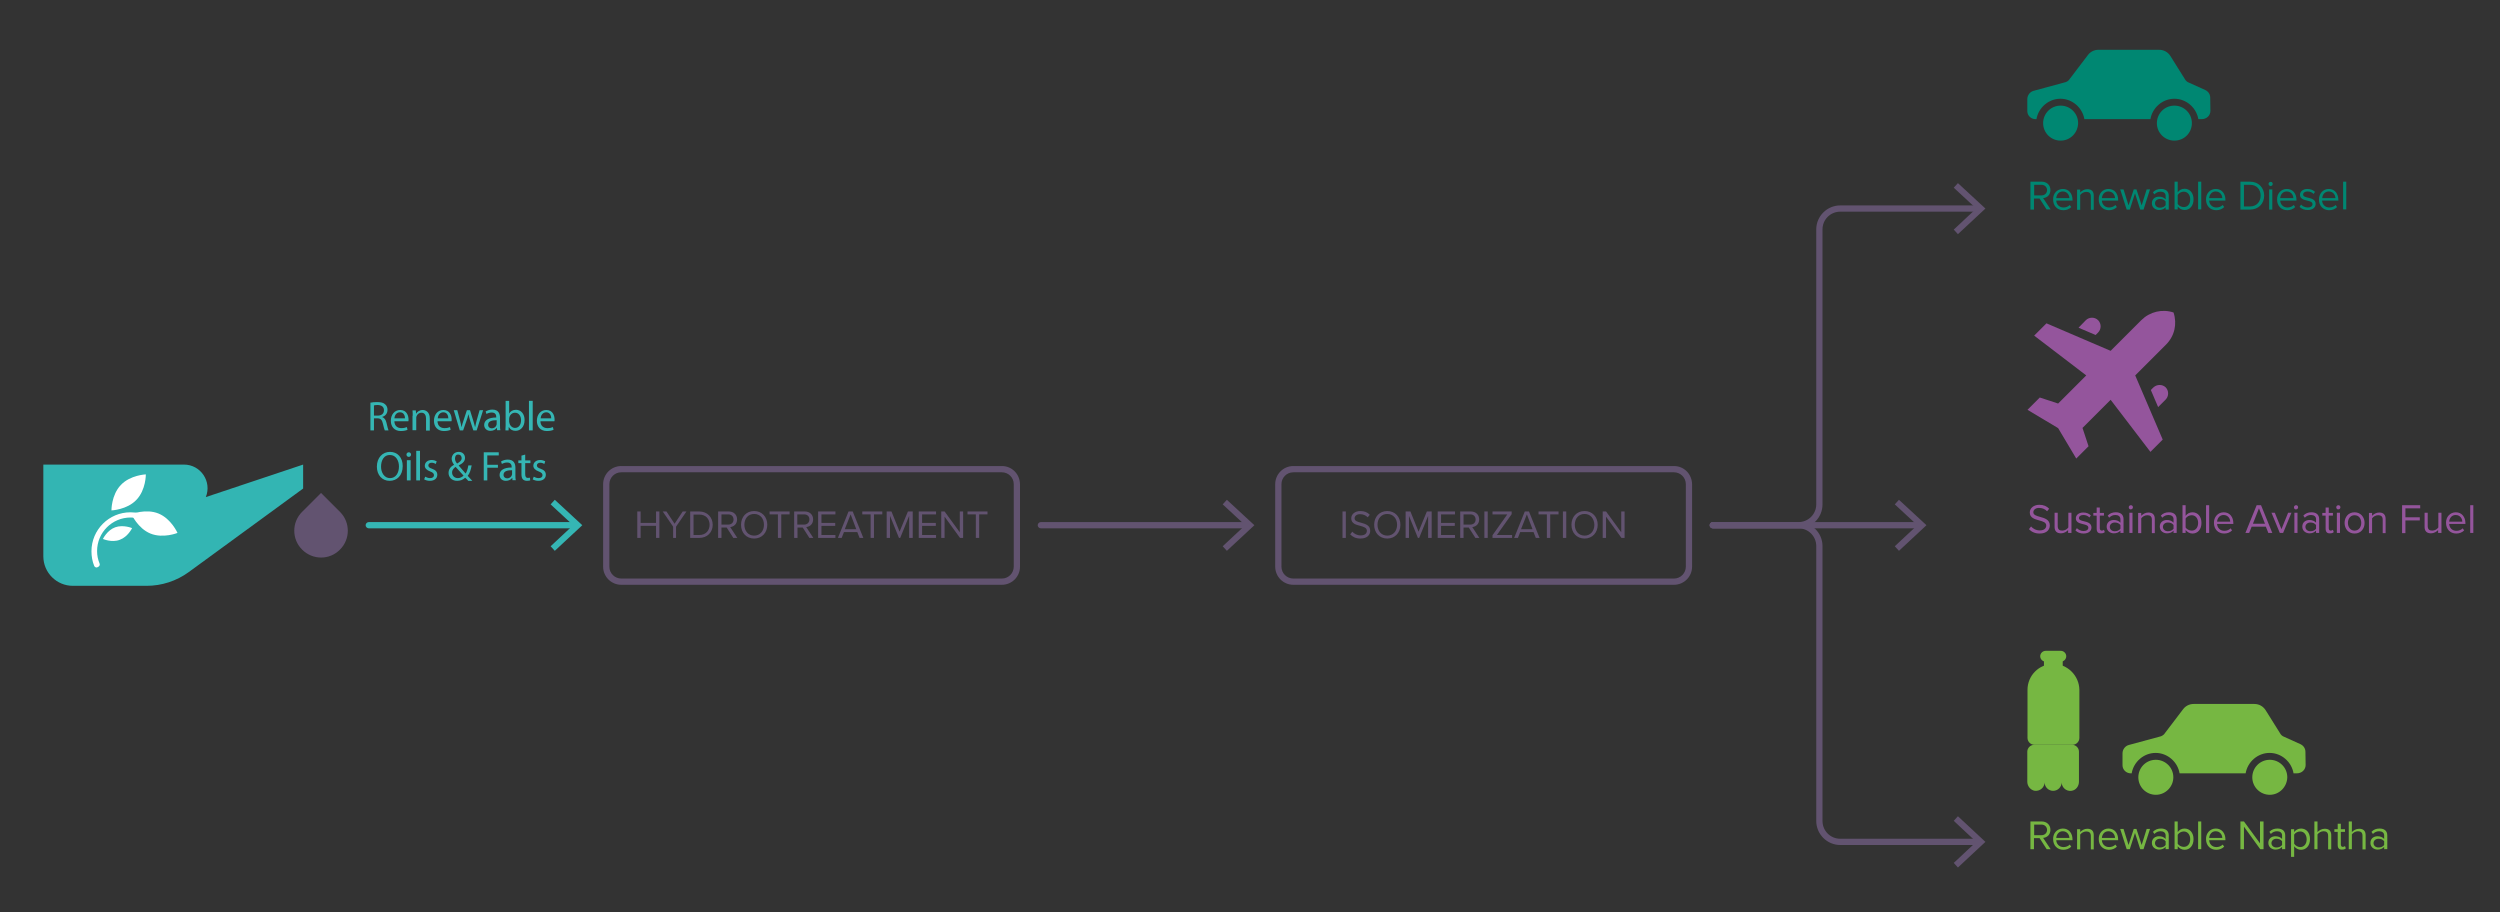 <?xml version="1.0" encoding="utf-8"?>
<!-- Generator: Adobe Illustrator 25.3.1, SVG Export Plug-In . SVG Version: 6.00 Build 0)  -->
<svg version="1.1" id="Calque_1" xmlns="http://www.w3.org/2000/svg" xmlns:xlink="http://www.w3.org/1999/xlink" x="0px" y="0px"
	 viewBox="0 0 1200 437.8" style="enable-background:new 0 0 1200 437.8;" xml:space="preserve">
<rect x="0" y="0" width="1200" height="437.8" fill="#333333" stroke="none"/>
<style type="text/css">
	.st0{fill:#625370;}
	.st1{fill:#33B5B3;}
	.st2{fill:#FFFFFF;}
	.st3{fill:#94559C;}
	.st4{fill:#008772;}
	.st5{fill:#76B742;}
	.st6{fill:#35B6B4;}
</style>
<g>
	<g>
		<path class="st0" d="M480.9,226.7c3.1,0,5.7,2.5,5.7,5.7v39.6c0,3.1-2.5,5.7-5.7,5.7H298.2c-3.1,0-5.7-2.5-5.7-5.7v-39.6
			c0-3.1,2.5-5.7,5.7-5.7H480.9 M480.9,223.7H298.2c-4.8,0-8.7,3.9-8.7,8.7v39.6c0,4.8,3.9,8.7,8.7,8.7h182.7c4.8,0,8.7-3.9,8.7-8.7
			v-39.6C489.5,227.5,485.7,223.7,480.9,223.7L480.9,223.7z"/>
	</g>
	<g>
		<g>
			<path class="st0" d="M314.9,258.2v-5.8h-7.4v5.8h-1.6v-12.7h1.6v5.5h7.4v-5.5h1.6v12.7H314.9z"/>
		</g>
		<g>
			<path class="st0" d="M323.1,258.2v-5.4l-5-7.3h1.8l3.9,5.9l3.9-5.9h1.8l-5,7.3v5.4H323.1z"/>
		</g>
		<g>
			<path class="st0" d="M331.3,258.2v-12.7h4.3c3.9,0,6.5,2.8,6.5,6.4c0,3.6-2.6,6.3-6.5,6.3H331.3z M332.9,256.8h2.8
				c3.1,0,4.9-2.2,4.9-4.9c0-2.7-1.7-4.9-4.9-4.9h-2.8V256.8z"/>
		</g>
		<g>
			<path class="st0" d="M352,258.2l-3.2-5h-2.5v5h-1.6v-12.7h5.1c2.3,0,4,1.5,4,3.8c0,2.3-1.6,3.5-3.3,3.7l3.4,5.2H352z
				 M349.6,246.9h-3.3v4.9h3.3c1.5,0,2.5-1,2.5-2.4C352.1,247.9,351.1,246.9,349.6,246.9z"/>
		</g>
		<g>
			<path class="st0" d="M362,245.3c3.7,0,6.3,2.8,6.3,6.6c0,3.7-2.5,6.6-6.3,6.6c-3.8,0-6.3-2.8-6.3-6.6
				C355.7,248.1,358.2,245.3,362,245.3z M362,246.7c-2.9,0-4.7,2.2-4.7,5.2c0,2.9,1.8,5.2,4.7,5.2c2.8,0,4.7-2.2,4.7-5.2
				C366.7,248.9,364.9,246.7,362,246.7z"/>
		</g>
		<g>
			<path class="st0" d="M373.4,258.2v-11.3h-4v-1.4h9.6v1.4h-4v11.3H373.4z"/>
		</g>
		<g>
			<path class="st0" d="M388.5,258.2l-3.2-5h-2.5v5h-1.6v-12.7h5.1c2.3,0,4,1.5,4,3.8c0,2.3-1.6,3.5-3.3,3.7l3.4,5.2H388.5z
				 M386,246.9h-3.3v4.9h3.3c1.5,0,2.5-1,2.5-2.4C388.6,247.9,387.5,246.9,386,246.9z"/>
		</g>
		<g>
			<path class="st0" d="M392.7,258.2v-12.7h8.3v1.4h-6.7v4.1h6.6v1.4h-6.6v4.4h6.7v1.4H392.7z"/>
		</g>
		<g>
			<path class="st0" d="M412.6,258.2l-1.1-2.8h-6.4l-1.1,2.8h-1.8l5.1-12.7h2l5.1,12.7H412.6z M408.3,246.9l-2.8,7.1h5.5
				L408.3,246.9z"/>
		</g>
		<g>
			<path class="st0" d="M417.9,258.2v-11.3h-4v-1.4h9.6v1.4h-4v11.3H417.9z"/>
		</g>
		<g>
			<path class="st0" d="M436.4,258.2v-10.6l-4.3,10.6h-0.6l-4.3-10.6v10.6h-1.6v-12.7h2.3l3.9,9.7l4-9.7h2.3v12.7H436.4z"/>
		</g>
		<g>
			<path class="st0" d="M441,258.2v-12.7h8.3v1.4h-6.7v4.1h6.6v1.4h-6.6v4.4h6.7v1.4H441z"/>
		</g>
		<g>
			<path class="st0" d="M460.8,258.2l-7.4-10.2v10.2h-1.6v-12.7h1.6l7.3,10v-10h1.6v12.7H460.8z"/>
		</g>
		<g>
			<path class="st0" d="M468.4,258.2v-11.3h-4v-1.4h9.6v1.4h-4v11.3H468.4z"/>
		</g>
	</g>
</g>
<g>
	<g>
		<path class="st0" d="M803.5,226.7c3.1,0,5.7,2.5,5.7,5.7v39.6c0,3.1-2.5,5.7-5.7,5.7H620.8c-3.1,0-5.7-2.5-5.7-5.7v-39.6
			c0-3.1,2.5-5.7,5.7-5.7H803.5 M803.5,223.7H620.8c-4.8,0-8.7,3.9-8.7,8.7v39.6c0,4.8,3.9,8.7,8.7,8.7h182.7c4.8,0,8.7-3.9,8.7-8.7
			v-39.6C812.1,227.5,808.3,223.7,803.5,223.7L803.5,223.7z"/>
	</g>
	<g>
		<g>
			<path class="st0" d="M644.4,258.2v-12.7h1.6v12.7H644.4z"/>
		</g>
		<g>
			<path class="st0" d="M649.1,255.2c0.8,0.9,2.2,1.8,4,1.8c2.3,0,3-1.2,3-2.2c0-1.5-1.5-1.9-3.2-2.4c-2-0.5-4.3-1.1-4.3-3.6
				c0-2.1,1.9-3.5,4.4-3.5c1.9,0,3.4,0.6,4.5,1.8l-1,1.2c-1-1-2.3-1.5-3.7-1.5c-1.5,0-2.6,0.8-2.6,2c0,1.3,1.5,1.7,3.1,2.1
				c2.1,0.6,4.4,1.2,4.4,3.9c0,1.8-1.3,3.7-4.7,3.7c-2.2,0-3.8-0.8-4.9-2L649.1,255.2z"/>
		</g>
		<g>
			<path class="st0" d="M665.9,245.3c3.7,0,6.3,2.8,6.3,6.6c0,3.7-2.5,6.6-6.3,6.6c-3.8,0-6.3-2.8-6.3-6.6
				C659.6,248.1,662.1,245.3,665.9,245.3z M665.9,246.7c-2.9,0-4.7,2.2-4.7,5.2c0,2.9,1.8,5.2,4.7,5.2c2.8,0,4.7-2.2,4.7-5.2
				C670.6,248.9,668.7,246.7,665.9,246.7z"/>
		</g>
		<g>
			<path class="st0" d="M685.5,258.2v-10.6l-4.3,10.6h-0.6l-4.3-10.6v10.6h-1.6v-12.7h2.3l3.9,9.7l4-9.7h2.3v12.7H685.5z"/>
		</g>
		<g>
			<path class="st0" d="M690.1,258.2v-12.7h8.3v1.4h-6.7v4.1h6.6v1.4h-6.6v4.4h6.7v1.4H690.1z"/>
		</g>
		<g>
			<path class="st0" d="M708.2,258.2l-3.2-5h-2.5v5h-1.6v-12.7h5.1c2.3,0,4,1.5,4,3.8c0,2.3-1.6,3.5-3.3,3.7l3.4,5.2H708.2z
				 M705.8,246.9h-3.3v4.9h3.3c1.5,0,2.5-1,2.5-2.4C708.3,247.9,707.3,246.9,705.8,246.9z"/>
		</g>
		<g>
			<path class="st0" d="M712.5,258.2v-12.7h1.6v12.7H712.5z"/>
		</g>
		<g>
			<path class="st0" d="M716.4,258.2v-1.3l7.1-10h-7.1v-1.4h9.2v1.3l-7.1,10h7.3v1.4H716.4z"/>
		</g>
		<g>
			<path class="st0" d="M737.2,258.2l-1.1-2.8h-6.4l-1.1,2.8h-1.8l5.1-12.7h2l5.1,12.7H737.2z M732.9,246.9l-2.8,7.1h5.5
				L732.9,246.9z"/>
		</g>
		<g>
			<path class="st0" d="M742.5,258.2v-11.3h-4v-1.4h9.6v1.4h-4v11.3H742.5z"/>
		</g>
		<g>
			<path class="st0" d="M750.2,258.2v-12.7h1.6v12.7H750.2z"/>
		</g>
		<g>
			<path class="st0" d="M760.6,245.3c3.7,0,6.3,2.8,6.3,6.6c0,3.7-2.5,6.6-6.3,6.6c-3.8,0-6.3-2.8-6.3-6.6
				C754.3,248.1,756.8,245.3,760.6,245.3z M760.6,246.7c-2.9,0-4.7,2.2-4.7,5.2c0,2.9,1.8,5.2,4.7,5.2c2.8,0,4.7-2.2,4.7-5.2
				C765.2,248.9,763.4,246.7,760.6,246.7z"/>
		</g>
		<g>
			<path class="st0" d="M778.3,258.2l-7.4-10.2v10.2h-1.6v-12.7h1.6l7.3,10v-10h1.6v12.7H778.3z"/>
		</g>
	</g>
</g>
<g>
	<g>
		<g>
			<path class="st1" d="M98.8,238.6L98.8,238.6c3-7.5-2.5-15.6-10.5-15.6H20.8V267c0,7.9,6.4,14.2,14.2,14.2h35.3
				c7.3,0,14.4-2.3,20.3-6.6l54.9-40.1V223L98.8,238.6z"/>
		</g>
		<g>
			<path class="st0" d="M145,263.8L145,263.8c-5-5-5-13.1,0-18.1l9.1-9.1l9.1,9.1c5,5,5,13.1,0,18.1h0
				C158.2,268.9,150.1,268.9,145,263.8z"/>
		</g>
	</g>
	<g>
		<g>
			<path class="st2" d="M46.4,272.4c-0.5,0-1-0.3-1.2-0.8c-0.9-2.2-1.3-4.6-1.3-7c0-10.3,8.4-18.7,18.7-18.7c2.9,0,5.7,0.6,8.3,1.9
				c0.6,0.3,0.9,1.1,0.6,1.7c-0.3,0.6-1.1,0.9-1.7,0.6c-2.2-1.1-4.6-1.7-7.1-1.7c-8.9,0-16.1,7.2-16.1,16.1c0,2.1,0.4,4.1,1.2,6
				c0.3,0.6-0.1,1.4-0.7,1.6C46.7,272.3,46.6,272.4,46.4,272.4z"/>
		</g>
		<g>
			<path class="st2" d="M85.2,255.8c0,0-6.9,2.8-13,0.3c-6.1-2.5-9.1-9.3-9.1-9.3s6.9-2.8,13-0.3C82.2,249,85.2,255.8,85.2,255.8z"
				/>
		</g>
		<g>
			<path class="st2" d="M70,227.7c0,0,0.1,7.4-4.5,12.2c-4.5,4.8-12,5.1-12,5.1s-0.1-7.4,4.5-12.2C62.5,228,70,227.7,70,227.7z"/>
		</g>
		<g>
			<path class="st2" d="M49.4,258.7c0,0,2-4.2,5.9-5.6s8.1,0.4,8.1,0.4s-2,4.2-5.9,5.6C53.7,260.6,49.4,258.7,49.4,258.7z"/>
		</g>
	</g>
</g>
<g>
	<g>
		<path class="st3" d="M996.6,220.1l5.9-5.9l-2.9-8.8l13.5-13.5l19.1,25l5.9-5.9l-13.2-30.8l14.8-14.8c4.1-4.1,5.4-9.9,3.6-15.4
			c-5.4-1.8-11.3-0.4-15.4,3.6l-14.8,14.8l-30.8-13.2l-5.9,5.9l25,19.1l-13.5,13.5l-8.8-2.9l-5.9,5.9l14.7,8.8L996.6,220.1z"/>
	</g>
	<g>
		<path class="st3" d="M1033.6,186l-1.2,1.2l3.5,8.2l3.6-3.6c1.6-1.6,1.6-4.3,0-5.9C1037.9,184.4,1035.3,184.4,1033.6,186z"/>
	</g>
	<g>
		<path class="st3" d="M997.7,157.3l8.2,3.5l1.2-1.2c1.6-1.6,1.6-4.3,0-5.9c-1.6-1.6-4.3-1.6-5.9,0L997.7,157.3z"/>
	</g>
</g>
<g>
	<g>
		<path class="st4" d="M1061,53.2c0,2.3-1.9,4-4.2,4h-1.6c-0.9-5.4-5.7-9.8-11.5-9.8c-5.8,0-10.6,4.4-11.5,9.8h-31.7
			c-0.9-5.4-5.7-9.8-11.5-9.8s-10.6,4.4-11.5,9.8h-0.4c-2.2,0-4-1.7-4-3.9c0-0.1,0-0.1,0-0.1v-5.6c0-1.8,1.2-3.5,3-4l15.5-4.2
			c0.5-0.2,1-0.5,1.4-0.9l9.2-12.1c1.2-1.6,3.1-2.5,5-2.5h29.2c2.2,0,4.2,1.1,5.4,3l7.2,11.5c0.3,0.4,0.7,0.8,1.1,1l8.4,3.8
			c1.5,0.7,2.4,2.1,2.4,3.7L1061,53.2L1061,53.2z"/>
	</g>
	<g>
		<path class="st4" d="M989.1,67.5c-4.6,0-8.4-3.7-8.4-8.4c0-4.6,3.7-8.4,8.4-8.4c4.6,0,8.4,3.7,8.4,8.4l0,0
			C997.4,63.8,993.7,67.5,989.1,67.5z"/>
	</g>
	<g>
		<path class="st4" d="M1043.7,67.5c-4.6,0-8.4-3.7-8.4-8.4c0-4.6,3.7-8.4,8.4-8.4c4.6,0,8.4,3.7,8.4,8.4l0,0
			C1052.1,63.8,1048.4,67.5,1043.7,67.5L1043.7,67.5z"/>
	</g>
</g>
<g>
	<g>
		<g>
			<path class="st5" d="M1106.7,367.2c0,2.3-1.9,4-4.2,4h-1.6c-0.9-5.4-5.7-9.8-11.5-9.8c-5.8,0-10.6,4.4-11.5,9.8h-31.7
				c-0.9-5.4-5.7-9.8-11.5-9.8c-5.8,0-10.6,4.4-11.5,9.8h-0.4c-2.2,0-4-1.7-4-3.9c0-0.1,0-0.1,0-0.1v-5.6c0-1.8,1.2-3.5,3-4
				l15.5-4.2c0.5-0.2,1-0.5,1.4-0.9l9.2-12.1c1.2-1.6,3.1-2.5,5-2.5h29.2c2.2,0,4.2,1.1,5.4,3l7.2,11.5c0.3,0.4,0.7,0.8,1.1,1
				l8.4,3.8c1.5,0.7,2.4,2.1,2.4,3.7L1106.7,367.2L1106.7,367.2z"/>
		</g>
		<g>
			<path class="st5" d="M1034.8,381.5c-4.6,0-8.4-3.7-8.4-8.4c0-4.6,3.7-8.4,8.4-8.4c4.6,0,8.4,3.7,8.4,8.4l0,0
				C1043.2,377.7,1039.4,381.5,1034.8,381.5z"/>
		</g>
		<g>
			<path class="st5" d="M1089.5,381.5c-4.6,0-8.4-3.7-8.4-8.4c0-4.6,3.7-8.4,8.4-8.4c4.6,0,8.4,3.7,8.4,8.4l0,0
				C1097.8,377.7,1094.1,381.5,1089.5,381.5L1089.5,381.5z"/>
		</g>
	</g>
	<g>
		<g>
			<path class="st5" d="M973.1,360.8v14.4c0,2.2,1.6,4.1,3.7,4.4c2.5,0.2,4.6-1.7,4.6-4.1c0,2.3,1.9,4.1,4.1,4.1
				c2.3,0,4.1-1.9,4.1-4.1c0,2.4,2.1,4.4,4.6,4.1c2.2-0.2,3.7-2.2,3.7-4.4v-14.4c0-1.8-1.5-3.3-3.3-3.3h-18.3
				C974.6,357.6,973.1,359,973.1,360.8z"/>
		</g>
		<g>
			<path class="st5" d="M985.6,318.7L985.6,318.7c-6.9,0-12.4,5.6-12.4,12.4v23.1c0,1.8,1.5,3.3,3.3,3.3h18.3c1.8,0,3.3-1.5,3.3-3.3
				v-23.1C998,324.3,992.4,318.7,985.6,318.7z"/>
		</g>
		<g>
			<rect x="981.1" y="315.6" class="st5" width="9" height="18.9"/>
		</g>
		<g>
			<path class="st5" d="M989.2,317.6h-7.3c-1.4,0-2.6-1.2-2.6-2.6l0,0c0-1.4,1.2-2.6,2.6-2.6h7.3c1.4,0,2.6,1.2,2.6,2.6l0,0
				C991.8,316.4,990.6,317.6,989.2,317.6z"/>
		</g>
	</g>
</g>
<g>
	<g>
		<path class="st3" d="M974.9,252.7c0.9,1,2.3,1.9,4.2,1.9c2.4,0,3.1-1.3,3.1-2.3c0-1.6-1.6-2-3.4-2.5c-2.1-0.6-4.5-1.2-4.5-3.8
			c0-2.2,2-3.7,4.6-3.7c2,0,3.6,0.7,4.7,1.9l-1,1.2c-1-1.1-2.4-1.6-3.9-1.6c-1.6,0-2.7,0.9-2.7,2.1c0,1.3,1.5,1.7,3.2,2.2
			c2.2,0.6,4.7,1.3,4.7,4.1c0,1.9-1.3,3.9-4.9,3.9c-2.3,0-4-0.9-5.1-2.1L974.9,252.7z"/>
	</g>
	<g>
		<path class="st3" d="M992.7,255.8v-1.4c-0.7,0.8-2,1.6-3.4,1.6c-2,0-3.1-1-3.1-3.1v-6.8h1.5v6.4c0,1.7,0.9,2.2,2.2,2.2
			c1.2,0,2.3-0.7,2.9-1.5v-7.1h1.5v9.7H992.7z"/>
	</g>
	<g>
		<path class="st3" d="M996.9,253.5c0.6,0.7,1.9,1.4,3.2,1.4c1.5,0,2.3-0.7,2.3-1.6c0-1.1-1.2-1.4-2.5-1.7c-1.6-0.4-3.5-0.8-3.5-2.8
			c0-1.5,1.3-2.8,3.6-2.8c1.6,0,2.8,0.6,3.6,1.4l-0.7,1c-0.6-0.7-1.6-1.2-2.9-1.2c-1.3,0-2.1,0.6-2.1,1.5c0,0.9,1.1,1.2,2.4,1.5
			c1.7,0.4,3.6,0.9,3.6,3c0,1.6-1.3,2.9-3.8,2.9c-1.6,0-2.9-0.5-3.9-1.5L996.9,253.5z"/>
	</g>
	<g>
		<path class="st3" d="M1006.4,253.8v-6.3h-1.6v-1.3h1.6v-2.6h1.5v2.6h2v1.3h-2v6c0,0.7,0.3,1.2,1,1.2c0.4,0,0.8-0.2,1-0.4l0.4,1.1
			c-0.4,0.4-0.9,0.6-1.8,0.6C1007.1,256.1,1006.4,255.3,1006.4,253.8z"/>
	</g>
	<g>
		<path class="st3" d="M1017.8,255.8v-1.1c-0.8,0.9-1.9,1.3-3.2,1.3c-1.6,0-3.4-1.1-3.4-3.2c0-2.2,1.7-3.2,3.4-3.2
			c1.3,0,2.4,0.4,3.2,1.3v-1.7c0-1.3-1-2-2.4-2c-1.2,0-2.1,0.4-3,1.3l-0.7-1c1-1.1,2.3-1.6,3.9-1.6c2,0,3.7,0.9,3.7,3.3v6.6H1017.8z
			 M1017.8,252c-0.6-0.8-1.6-1.2-2.7-1.2c-1.4,0-2.4,0.9-2.4,2.1c0,1.2,1,2.1,2.4,2.1c1.1,0,2.1-0.4,2.7-1.2V252z"/>
	</g>
	<g>
		<path class="st3" d="M1021.8,243.5c0-0.6,0.5-1,1-1c0.6,0,1,0.4,1,1s-0.5,1-1,1C1022.3,244.6,1021.8,244.1,1021.8,243.5z
			 M1022.1,255.8v-9.7h1.5v9.7H1022.1z"/>
	</g>
	<g>
		<path class="st3" d="M1032.9,255.8v-6.3c0-1.7-0.9-2.2-2.2-2.2c-1.2,0-2.3,0.7-2.9,1.5v7.1h-1.5v-9.7h1.5v1.4
			c0.7-0.8,2-1.6,3.4-1.6c2,0,3.1,1,3.1,3.1v6.8H1032.9z"/>
	</g>
	<g>
		<path class="st3" d="M1043.3,255.8v-1.1c-0.8,0.9-1.9,1.3-3.2,1.3c-1.6,0-3.4-1.1-3.4-3.2c0-2.2,1.7-3.2,3.4-3.2
			c1.3,0,2.4,0.4,3.2,1.3v-1.7c0-1.3-1-2-2.4-2c-1.2,0-2.1,0.4-3,1.3l-0.7-1c1-1.1,2.3-1.6,3.9-1.6c2,0,3.7,0.9,3.7,3.3v6.6H1043.3z
			 M1043.3,252c-0.6-0.8-1.6-1.2-2.7-1.2c-1.4,0-2.4,0.9-2.4,2.1c0,1.2,1,2.1,2.4,2.1c1.1,0,2.1-0.4,2.7-1.2V252z"/>
	</g>
	<g>
		<path class="st3" d="M1047.6,255.8v-13.3h1.5v5.1c0.8-1.1,1.9-1.7,3.3-1.7c2.5,0,4.3,2,4.3,5.1c0,3.1-1.8,5.1-4.3,5.1
			c-1.4,0-2.5-0.7-3.3-1.7v1.4H1047.6z M1049.1,253.2c0.5,0.8,1.7,1.5,2.9,1.5c2,0,3.1-1.6,3.1-3.7c0-2.1-1.2-3.7-3.1-3.7
			c-1.2,0-2.4,0.7-2.9,1.6V253.2z"/>
	</g>
	<g>
		<path class="st3" d="M1058.9,255.8v-13.3h1.5v13.3H1058.9z"/>
	</g>
	<g>
		<path class="st3" d="M1067.4,245.9c2.9,0,4.6,2.3,4.6,5.2v0.4h-7.8c0.1,1.8,1.4,3.3,3.5,3.3c1.1,0,2.2-0.4,3-1.2l0.7,1
			c-1,1-2.3,1.5-3.8,1.5c-2.9,0-4.9-2.1-4.9-5.1C1062.6,248.2,1064.6,245.9,1067.4,245.9z M1064.2,250.4h6.3c0-1.4-1-3.2-3.2-3.2
			C1065.3,247.2,1064.3,248.9,1064.2,250.4z"/>
	</g>
	<g>
		<path class="st3" d="M1088.8,255.8l-1.2-3h-6.8l-1.2,3h-1.8l5.4-13.3h2.1l5.4,13.3H1088.8z M1084.3,244l-2.9,7.4h5.8L1084.3,244z"
			/>
	</g>
	<g>
		<path class="st3" d="M1094.3,255.8l-4-9.7h1.6l3.2,7.9l3.2-7.9h1.6l-4,9.7H1094.3z"/>
	</g>
	<g>
		<path class="st3" d="M1101.1,243.5c0-0.6,0.5-1,1-1c0.6,0,1,0.4,1,1s-0.5,1-1,1C1101.5,244.6,1101.1,244.1,1101.1,243.5z
			 M1101.3,255.8v-9.7h1.5v9.7H1101.3z"/>
	</g>
	<g>
		<path class="st3" d="M1111.7,255.8v-1.1c-0.8,0.9-1.9,1.3-3.2,1.3c-1.6,0-3.4-1.1-3.4-3.2c0-2.2,1.7-3.2,3.4-3.2
			c1.3,0,2.4,0.4,3.2,1.3v-1.7c0-1.3-1-2-2.4-2c-1.2,0-2.1,0.4-3,1.3l-0.7-1c1-1.1,2.3-1.6,3.9-1.6c2,0,3.7,0.9,3.7,3.3v6.6H1111.7z
			 M1111.7,252c-0.6-0.8-1.6-1.2-2.7-1.2c-1.4,0-2.4,0.9-2.4,2.1c0,1.2,1,2.1,2.4,2.1c1.1,0,2.1-0.4,2.7-1.2V252z"/>
	</g>
	<g>
		<path class="st3" d="M1116.3,253.8v-6.3h-1.6v-1.3h1.6v-2.6h1.5v2.6h2v1.3h-2v6c0,0.7,0.3,1.2,1,1.2c0.4,0,0.8-0.2,1-0.4l0.4,1.1
			c-0.4,0.4-0.9,0.6-1.8,0.6C1117,256.1,1116.3,255.3,1116.3,253.8z"/>
	</g>
	<g>
		<path class="st3" d="M1121.4,243.5c0-0.6,0.5-1,1-1c0.6,0,1,0.4,1,1s-0.5,1-1,1C1121.9,244.6,1121.4,244.1,1121.4,243.5z
			 M1121.7,255.8v-9.7h1.5v9.7H1121.7z"/>
	</g>
	<g>
		<path class="st3" d="M1125.4,251c0-2.8,1.8-5.1,4.8-5.1c2.9,0,4.8,2.3,4.8,5.1c0,2.8-1.8,5.1-4.8,5.1
			C1127.2,256.1,1125.4,253.8,1125.4,251z M1133.4,251c0-2-1.1-3.7-3.2-3.7c-2.1,0-3.2,1.8-3.2,3.7c0,2,1.2,3.7,3.2,3.7
			C1132.2,254.7,1133.4,253,1133.4,251z"/>
	</g>
	<g>
		<path class="st3" d="M1143.7,255.8v-6.3c0-1.7-0.9-2.2-2.2-2.2c-1.2,0-2.3,0.7-2.9,1.5v7.1h-1.5v-9.7h1.5v1.4
			c0.7-0.8,2-1.6,3.4-1.6c2,0,3.1,1,3.1,3.1v6.8H1143.7z"/>
	</g>
	<g>
		<path class="st3" d="M1153,255.8v-13.3h8.7v1.5h-7.1v4.3h6.9v1.5h-6.9v6.1H1153z"/>
	</g>
	<g>
		<path class="st3" d="M1170.3,255.8v-1.4c-0.7,0.8-2,1.6-3.4,1.6c-2,0-3.1-1-3.1-3.1v-6.8h1.5v6.4c0,1.7,0.9,2.2,2.2,2.2
			c1.2,0,2.3-0.7,2.9-1.5v-7.1h1.5v9.7H1170.3z"/>
	</g>
	<g>
		<path class="st3" d="M1178.8,245.9c2.9,0,4.6,2.3,4.6,5.2v0.4h-7.8c0.1,1.8,1.4,3.3,3.5,3.3c1.1,0,2.2-0.4,3-1.2l0.7,1
			c-1,1-2.3,1.5-3.8,1.5c-2.9,0-4.9-2.1-4.9-5.1C1174,248.2,1176,245.9,1178.8,245.9z M1175.6,250.4h6.3c0-1.4-1-3.2-3.2-3.2
			C1176.7,247.2,1175.7,248.9,1175.6,250.4z"/>
	</g>
	<g>
		<path class="st3" d="M1185.7,255.8v-13.3h1.5v13.3H1185.7z"/>
	</g>
</g>
<g>
	<g>
		<path class="st5" d="M982.4,407.6l-3.4-5.3h-2.7v5.3h-1.7v-13.3h5.4c2.4,0,4.2,1.6,4.2,4c0,2.4-1.6,3.7-3.5,3.9l3.6,5.4H982.4z
			 M979.9,395.8h-3.5v5.1h3.5c1.6,0,2.7-1.1,2.7-2.6C982.5,396.8,981.4,395.8,979.9,395.8z"/>
	</g>
	<g>
		<path class="st5" d="M990.2,397.7c2.9,0,4.6,2.3,4.6,5.2v0.4H987c0.1,1.8,1.4,3.3,3.5,3.3c1.1,0,2.2-0.4,3-1.2l0.7,1
			c-1,1-2.3,1.5-3.8,1.5c-2.9,0-4.9-2.1-4.9-5.1C985.4,400,987.4,397.7,990.2,397.7z M987,402.2h6.3c0-1.4-1-3.2-3.2-3.2
			C988.1,399,987.1,400.7,987,402.2z"/>
	</g>
	<g>
		<path class="st5" d="M1003.6,407.6v-6.3c0-1.7-0.9-2.2-2.2-2.2c-1.2,0-2.3,0.7-2.9,1.5v7.1h-1.5V398h1.5v1.4
			c0.7-0.8,2-1.6,3.4-1.6c2,0,3.1,1,3.1,3.1v6.8H1003.6z"/>
	</g>
	<g>
		<path class="st5" d="M1012.1,397.7c2.9,0,4.6,2.3,4.6,5.2v0.4h-7.8c0.1,1.8,1.4,3.3,3.5,3.3c1.1,0,2.2-0.4,3-1.2l0.7,1
			c-1,1-2.3,1.5-3.8,1.5c-2.9,0-4.9-2.1-4.9-5.1C1007.3,400,1009.3,397.7,1012.1,397.7z M1008.9,402.2h6.3c0-1.4-1-3.2-3.2-3.2
			C1010,399,1009,400.7,1008.9,402.2z"/>
	</g>
	<g>
		<path class="st5" d="M1027.3,407.6l-2.5-7.8l-2.5,7.8h-1.5l-3.1-9.7h1.6l2.4,7.7l2.5-7.7h1.3l2.5,7.7l2.4-7.7h1.6l-3.1,9.7H1027.3
			z"/>
	</g>
	<g>
		<path class="st5" d="M1039.5,407.6v-1.1c-0.8,0.9-1.9,1.3-3.2,1.3c-1.6,0-3.4-1.1-3.4-3.2c0-2.2,1.7-3.2,3.4-3.2
			c1.3,0,2.4,0.4,3.2,1.3v-1.7c0-1.3-1-2-2.4-2c-1.2,0-2.1,0.4-3,1.3l-0.7-1c1-1.1,2.3-1.6,3.9-1.6c2,0,3.7,0.9,3.7,3.3v6.6H1039.5z
			 M1039.5,403.8c-0.6-0.8-1.6-1.2-2.7-1.2c-1.4,0-2.4,0.9-2.4,2.1c0,1.2,1,2.1,2.4,2.1c1.1,0,2.1-0.4,2.7-1.2V403.8z"/>
	</g>
	<g>
		<path class="st5" d="M1043.8,407.6v-13.3h1.5v5.1c0.8-1.1,1.9-1.7,3.3-1.7c2.5,0,4.3,2,4.3,5.1c0,3.1-1.8,5.1-4.3,5.1
			c-1.4,0-2.5-0.7-3.3-1.7v1.4H1043.8z M1045.3,405c0.5,0.8,1.7,1.5,2.9,1.5c2,0,3.1-1.6,3.1-3.7s-1.2-3.7-3.1-3.7
			c-1.2,0-2.4,0.7-2.9,1.6V405z"/>
	</g>
	<g>
		<path class="st5" d="M1055.1,407.6v-13.3h1.5v13.3H1055.1z"/>
	</g>
	<g>
		<path class="st5" d="M1063.6,397.7c2.9,0,4.6,2.3,4.6,5.2v0.4h-7.8c0.1,1.8,1.4,3.3,3.5,3.3c1.1,0,2.2-0.4,3-1.2l0.7,1
			c-1,1-2.3,1.5-3.8,1.5c-2.9,0-4.9-2.1-4.9-5.1C1058.8,400,1060.8,397.7,1063.6,397.7z M1060.4,402.2h6.3c0-1.4-1-3.2-3.2-3.2
			C1061.5,399,1060.5,400.7,1060.4,402.2z"/>
	</g>
	<g>
		<path class="st5" d="M1084.9,407.6l-7.8-10.8v10.8h-1.7v-13.3h1.7l7.7,10.5v-10.5h1.7v13.3H1084.9z"/>
	</g>
	<g>
		<path class="st5" d="M1095.4,407.6v-1.1c-0.8,0.9-1.9,1.3-3.2,1.3c-1.6,0-3.4-1.1-3.4-3.2c0-2.2,1.7-3.2,3.4-3.2
			c1.3,0,2.4,0.4,3.2,1.3v-1.7c0-1.3-1-2-2.4-2c-1.2,0-2.1,0.4-3,1.3l-0.7-1c1-1.1,2.3-1.6,3.9-1.6c2,0,3.7,0.9,3.7,3.3v6.6H1095.4z
			 M1095.4,403.8c-0.6-0.8-1.6-1.2-2.7-1.2c-1.4,0-2.4,0.9-2.4,2.1c0,1.2,1,2.1,2.4,2.1c1.1,0,2.1-0.4,2.7-1.2V403.8z"/>
	</g>
	<g>
		<path class="st5" d="M1101.2,411.3h-1.5V398h1.5v1.4c0.7-1,1.9-1.7,3.3-1.7c2.5,0,4.3,1.9,4.3,5.1c0,3.1-1.8,5.1-4.3,5.1
			c-1.3,0-2.5-0.6-3.3-1.7V411.3z M1104.1,399.1c-1.2,0-2.4,0.7-2.9,1.5v4.4c0.5,0.8,1.7,1.6,2.9,1.6c1.9,0,3.1-1.6,3.1-3.7
			S1106,399.1,1104.1,399.1z"/>
	</g>
	<g>
		<path class="st5" d="M1117.5,407.6v-6.4c0-1.7-0.9-2.2-2.2-2.2c-1.2,0-2.3,0.7-2.9,1.5v7.1h-1.5v-13.3h1.5v5.1
			c0.7-0.8,2-1.6,3.5-1.6c2,0,3.1,1,3.1,3.1v6.8H1117.5z"/>
	</g>
	<g>
		<path class="st5" d="M1122.1,405.6v-6.3h-1.6V398h1.6v-2.6h1.5v2.6h2v1.3h-2v6c0,0.7,0.3,1.2,1,1.2c0.4,0,0.8-0.2,1-0.4l0.4,1.1
			c-0.4,0.4-0.9,0.6-1.8,0.6C1122.8,407.9,1122.1,407.1,1122.1,405.6z"/>
	</g>
	<g>
		<path class="st5" d="M1134,407.6v-6.4c0-1.7-0.9-2.2-2.2-2.2c-1.2,0-2.3,0.7-2.9,1.5v7.1h-1.5v-13.3h1.5v5.1
			c0.7-0.8,2-1.6,3.5-1.6c2,0,3.1,1,3.1,3.1v6.8H1134z"/>
	</g>
	<g>
		<path class="st5" d="M1144.4,407.6v-1.1c-0.8,0.9-1.9,1.3-3.2,1.3c-1.6,0-3.4-1.1-3.4-3.2c0-2.2,1.7-3.2,3.4-3.2
			c1.3,0,2.4,0.4,3.2,1.3v-1.7c0-1.3-1-2-2.4-2c-1.2,0-2.1,0.4-3,1.3l-0.7-1c1-1.1,2.3-1.6,3.9-1.6c2,0,3.7,0.9,3.7,3.3v6.6H1144.4z
			 M1144.4,403.8c-0.6-0.8-1.6-1.2-2.7-1.2c-1.4,0-2.4,0.9-2.4,2.1c0,1.2,1,2.1,2.4,2.1c1.1,0,2.1-0.4,2.7-1.2V403.8z"/>
	</g>
</g>
<g>
	<g>
		<path class="st4" d="M982.4,100.6l-3.4-5.3h-2.7v5.3h-1.7V87.2h5.4c2.4,0,4.2,1.6,4.2,4c0,2.4-1.6,3.7-3.5,3.9l3.6,5.4H982.4z
			 M979.9,88.7h-3.5v5.1h3.5c1.6,0,2.7-1.1,2.7-2.6C982.5,89.7,981.4,88.7,979.9,88.7z"/>
	</g>
	<g>
		<path class="st4" d="M990.2,90.7c2.9,0,4.6,2.3,4.6,5.2v0.4H987c0.1,1.8,1.4,3.3,3.5,3.3c1.1,0,2.2-0.4,3-1.2l0.7,1
			c-1,1-2.3,1.5-3.8,1.5c-2.9,0-4.9-2.1-4.9-5.1C985.4,92.9,987.4,90.7,990.2,90.7z M987,95.1h6.3c0-1.4-1-3.2-3.2-3.2
			C988.1,91.9,987.1,93.6,987,95.1z"/>
	</g>
	<g>
		<path class="st4" d="M1003.6,100.6v-6.3c0-1.7-0.9-2.2-2.2-2.2c-1.2,0-2.3,0.7-2.9,1.5v7.1h-1.5v-9.7h1.5v1.4
			c0.7-0.8,2-1.6,3.4-1.6c2,0,3.1,1,3.1,3.1v6.8H1003.6z"/>
	</g>
	<g>
		<path class="st4" d="M1012.1,90.7c2.9,0,4.6,2.3,4.6,5.2v0.4h-7.8c0.1,1.8,1.4,3.3,3.5,3.3c1.1,0,2.2-0.4,3-1.2l0.7,1
			c-1,1-2.3,1.5-3.8,1.5c-2.9,0-4.9-2.1-4.9-5.1C1007.3,92.9,1009.3,90.7,1012.1,90.7z M1008.9,95.1h6.3c0-1.4-1-3.2-3.2-3.2
			C1010,91.9,1009,93.6,1008.9,95.1z"/>
	</g>
	<g>
		<path class="st4" d="M1027.3,100.6l-2.5-7.8l-2.5,7.8h-1.5l-3.1-9.7h1.6l2.4,7.7l2.5-7.7h1.3l2.5,7.7l2.4-7.7h1.6l-3.1,9.7H1027.3
			z"/>
	</g>
	<g>
		<path class="st4" d="M1039.5,100.6v-1.1c-0.8,0.9-1.9,1.3-3.2,1.3c-1.6,0-3.4-1.1-3.4-3.2c0-2.2,1.7-3.2,3.4-3.2
			c1.3,0,2.4,0.4,3.2,1.3V94c0-1.3-1-2-2.4-2c-1.2,0-2.1,0.4-3,1.3l-0.7-1c1-1.1,2.3-1.6,3.9-1.6c2,0,3.7,0.9,3.7,3.3v6.6H1039.5z
			 M1039.5,96.7c-0.6-0.8-1.6-1.2-2.7-1.2c-1.4,0-2.4,0.9-2.4,2.1c0,1.2,1,2.1,2.4,2.1c1.1,0,2.1-0.4,2.7-1.2V96.7z"/>
	</g>
	<g>
		<path class="st4" d="M1043.8,100.6V87.2h1.5v5.1c0.8-1.1,1.9-1.7,3.3-1.7c2.5,0,4.3,2,4.3,5.1c0,3.1-1.8,5.1-4.3,5.1
			c-1.4,0-2.5-0.7-3.3-1.7v1.4H1043.8z M1045.3,97.9c0.5,0.8,1.7,1.5,2.9,1.5c2,0,3.1-1.6,3.1-3.7c0-2.1-1.2-3.7-3.1-3.7
			c-1.2,0-2.4,0.7-2.9,1.6V97.9z"/>
	</g>
	<g>
		<path class="st4" d="M1055.1,100.6V87.2h1.5v13.3H1055.1z"/>
	</g>
	<g>
		<path class="st4" d="M1063.6,90.7c2.9,0,4.6,2.3,4.6,5.2v0.4h-7.8c0.1,1.8,1.4,3.3,3.5,3.3c1.1,0,2.2-0.4,3-1.2l0.7,1
			c-1,1-2.3,1.5-3.8,1.5c-2.9,0-4.9-2.1-4.9-5.1C1058.8,92.9,1060.8,90.7,1063.6,90.7z M1060.4,95.1h6.3c0-1.4-1-3.2-3.2-3.2
			C1061.5,91.9,1060.5,93.6,1060.4,95.1z"/>
	</g>
	<g>
		<path class="st4" d="M1075.4,100.6V87.2h4.6c4.1,0,6.8,2.9,6.8,6.7c0,3.8-2.7,6.7-6.8,6.7H1075.4z M1077.1,99.1h2.9
			c3.2,0,5.1-2.3,5.1-5.2c0-2.9-1.8-5.2-5.1-5.2h-2.9V99.1z"/>
	</g>
	<g>
		<path class="st4" d="M1088.9,88.3c0-0.6,0.5-1,1-1c0.6,0,1,0.4,1,1s-0.5,1-1,1C1089.4,89.3,1088.9,88.8,1088.9,88.3z
			 M1089.2,100.6v-9.7h1.5v9.7H1089.2z"/>
	</g>
	<g>
		<path class="st4" d="M1097.7,90.7c2.9,0,4.6,2.3,4.6,5.2v0.4h-7.8c0.1,1.8,1.4,3.3,3.5,3.3c1.1,0,2.2-0.4,3-1.2l0.7,1
			c-1,1-2.3,1.5-3.8,1.5c-2.9,0-4.9-2.1-4.9-5.1C1092.9,92.9,1094.9,90.7,1097.7,90.7z M1094.5,95.1h6.3c0-1.4-1-3.2-3.2-3.2
			C1095.6,91.9,1094.6,93.6,1094.5,95.1z"/>
	</g>
	<g>
		<path class="st4" d="M1104.5,98.2c0.6,0.7,1.9,1.4,3.2,1.4c1.5,0,2.3-0.7,2.3-1.6c0-1.1-1.2-1.4-2.5-1.7c-1.6-0.4-3.5-0.8-3.5-2.8
			c0-1.5,1.3-2.8,3.6-2.8c1.6,0,2.8,0.6,3.6,1.4l-0.7,1c-0.6-0.7-1.6-1.2-2.9-1.2c-1.3,0-2.1,0.6-2.1,1.5c0,0.9,1.1,1.2,2.4,1.5
			c1.7,0.4,3.6,0.9,3.6,3c0,1.6-1.3,2.9-3.8,2.9c-1.6,0-2.9-0.5-3.9-1.5L1104.5,98.2z"/>
	</g>
	<g>
		<path class="st4" d="M1117.8,90.7c2.9,0,4.6,2.3,4.6,5.2v0.4h-7.8c0.1,1.8,1.4,3.3,3.5,3.3c1.1,0,2.2-0.4,3-1.2l0.7,1
			c-1,1-2.3,1.5-3.8,1.5c-2.9,0-4.9-2.1-4.9-5.1C1113.1,92.9,1115.1,90.7,1117.8,90.7z M1114.7,95.1h6.3c0-1.4-1-3.2-3.2-3.2
			C1115.8,91.9,1114.7,93.6,1114.7,95.1z"/>
	</g>
	<g>
		<path class="st4" d="M1124.7,100.6V87.2h1.5v13.3H1124.7z"/>
	</g>
</g>
<g>
	<g>
		<path class="st6" d="M276.3,253.6h-99.3c-0.8,0-1.5-0.7-1.5-1.5s0.7-1.5,1.5-1.5h99.3c0.8,0,1.5,0.7,1.5,1.5
			S277.1,253.6,276.3,253.6z"/>
	</g>
	<g>
		<g>
			<polygon class="st6" points="266.3,264.4 264.3,262.2 275.1,252.1 264.3,242.1 266.3,239.9 279.5,252.1 			"/>
		</g>
	</g>
</g>
<g>
	<g>
		<path class="st0" d="M598.9,253.6h-99.3c-0.8,0-1.5-0.7-1.5-1.5s0.7-1.5,1.5-1.5h99.3c0.8,0,1.5,0.7,1.5,1.5
			S599.7,253.6,598.9,253.6z"/>
	</g>
	<g>
		<g>
			<polygon class="st0" points="588.9,264.4 586.9,262.2 597.7,252.1 586.9,242.1 588.9,239.9 602.1,252.1 			"/>
		</g>
	</g>
</g>
<g>
	<g>
		<path class="st0" d="M863.3,253.6h-41.2c-0.8,0-1.5-0.7-1.5-1.5s0.7-1.5,1.5-1.5h41.2c4.7,0,8.5-3.8,8.5-8.5v-132
			c0-6.3,5.2-11.5,11.5-11.5h66.4c0.8,0,1.5,0.7,1.5,1.5s-0.7,1.5-1.5,1.5h-66.4c-4.7,0-8.5,3.8-8.5,8.5v132
			C874.8,248.5,869.7,253.6,863.3,253.6z"/>
	</g>
	<g>
		<g>
			<polygon class="st0" points="939.8,112.4 937.8,110.2 948.6,100.1 937.8,90.1 939.8,87.9 953,100.1 			"/>
		</g>
	</g>
</g>
<g>
	<g>
		<path class="st0" d="M949.7,405.6h-66.4c-6.3,0-11.5-5.2-11.5-11.5v-132c0-4.7-3.8-8.5-8.5-8.5h-41.2c-0.8,0-1.5-0.7-1.5-1.5
			s0.7-1.5,1.5-1.5h41.2c6.3,0,11.5,5.2,11.5,11.5v132c0,4.7,3.8,8.5,8.5,8.5h66.4c0.8,0,1.5,0.7,1.5,1.5S950.6,405.6,949.7,405.6z"
			/>
	</g>
	<g>
		<g>
			<polygon class="st0" points="939.8,416.4 937.8,414.2 948.6,404.1 937.8,394 939.8,391.8 953,404.1 			"/>
		</g>
	</g>
</g>
<g>
	<g>
		<path class="st6" d="M177.7,193.3c0.9-0.2,2.1-0.3,3.3-0.3c1.9,0,3.1,0.3,3.9,1.1c0.7,0.6,1.1,1.5,1.1,2.6c0,1.8-1.1,3-2.5,3.4
			v0.1c1,0.4,1.7,1.3,2,2.7c0.4,1.9,0.8,3.2,1,3.7h-1.8c-0.2-0.4-0.5-1.5-0.9-3.2c-0.4-1.9-1.1-2.6-2.7-2.6h-1.6v5.8h-1.7V193.3z
			 M179.5,199.5h1.8c1.9,0,3-1,3-2.6c0-1.7-1.3-2.5-3.1-2.5c-0.8,0-1.4,0.1-1.7,0.2V199.5z"/>
	</g>
	<g>
		<path class="st6" d="M189.3,202.1c0,2.4,1.6,3.4,3.3,3.4c1.3,0,2-0.2,2.7-0.5l0.3,1.3c-0.6,0.3-1.7,0.6-3.2,0.6
			c-3,0-4.8-2-4.8-4.9c0-2.9,1.7-5.2,4.5-5.2c3.2,0,4,2.8,4,4.6c0,0.4,0,0.6-0.1,0.8H189.3z M194.4,200.8c0-1.1-0.5-2.9-2.4-2.9
			c-1.8,0-2.6,1.6-2.7,2.9H194.4z"/>
	</g>
	<g>
		<path class="st6" d="M198.1,199.6c0-1,0-1.8-0.1-2.6h1.6l0.1,1.6h0c0.5-0.9,1.6-1.8,3.2-1.8c1.3,0,3.4,0.8,3.4,4.1v5.8h-1.8V201
			c0-1.6-0.6-2.9-2.2-2.9c-1.2,0-2.1,0.8-2.4,1.8c-0.1,0.2-0.1,0.5-0.1,0.8v5.8h-1.8V199.6z"/>
	</g>
	<g>
		<path class="st6" d="M210,202.1c0,2.4,1.6,3.4,3.3,3.4c1.3,0,2-0.2,2.7-0.5l0.3,1.3c-0.6,0.3-1.7,0.6-3.2,0.6c-3,0-4.8-2-4.8-4.9
			c0-2.9,1.7-5.2,4.5-5.2c3.2,0,4,2.8,4,4.6c0,0.4,0,0.6-0.1,0.8H210z M215.2,200.8c0-1.1-0.5-2.9-2.4-2.9c-1.8,0-2.6,1.6-2.7,2.9
			H215.2z"/>
	</g>
	<g>
		<path class="st6" d="M219.5,196.9l1.3,4.9c0.3,1.1,0.5,2.1,0.7,3.1h0.1c0.2-1,0.5-2,0.9-3.1l1.6-4.9h1.5l1.5,4.8
			c0.4,1.2,0.6,2.2,0.9,3.2h0.1c0.2-1,0.4-2,0.7-3.1l1.4-4.9h1.7l-3.1,9.7h-1.6l-1.5-4.6c-0.3-1.1-0.6-2-0.9-3.2h0
			c-0.2,1.2-0.5,2.2-0.9,3.2l-1.6,4.6h-1.6l-2.9-9.7H219.5z"/>
	</g>
	<g>
		<path class="st6" d="M238.6,206.6l-0.1-1.2h-0.1c-0.5,0.8-1.6,1.4-3,1.4c-2,0-3-1.4-3-2.8c0-2.3,2.1-3.6,5.8-3.6v-0.2
			c0-0.8-0.2-2.2-2.2-2.2c-0.9,0-1.8,0.3-2.5,0.7l-0.4-1.2c0.8-0.5,2-0.9,3.2-0.9c3,0,3.7,2,3.7,4v3.6c0,0.8,0,1.7,0.2,2.3H238.6z
			 M238.4,201.7c-1.9,0-4.1,0.3-4.1,2.2c0,1.1,0.8,1.7,1.7,1.7c1.3,0,2.1-0.8,2.3-1.6c0.1-0.2,0.1-0.4,0.1-0.6V201.7z"/>
	</g>
	<g>
		<path class="st6" d="M242.6,206.6c0-0.7,0.1-1.6,0.1-2.5v-11.7h1.7v6.1h0c0.6-1.1,1.7-1.8,3.3-1.8c2.4,0,4.1,2,4.1,4.9
			c0,3.5-2.2,5.2-4.3,5.2c-1.4,0-2.5-0.5-3.2-1.8h-0.1l-0.1,1.6H242.6z M244.5,202.7c0,0.2,0,0.4,0.1,0.6c0.3,1.2,1.4,2.1,2.6,2.1
			c1.8,0,2.9-1.5,2.9-3.7c0-1.9-1-3.6-2.9-3.6c-1.2,0-2.3,0.8-2.7,2.2c0,0.2-0.1,0.4-0.1,0.7V202.7z"/>
	</g>
	<g>
		<path class="st6" d="M253.9,192.4h1.8v14.2h-1.8V192.4z"/>
	</g>
	<g>
		<path class="st6" d="M259.4,202.1c0,2.4,1.6,3.4,3.3,3.4c1.3,0,2-0.2,2.7-0.5l0.3,1.3c-0.6,0.3-1.7,0.6-3.2,0.6
			c-3,0-4.8-2-4.8-4.9c0-2.9,1.7-5.2,4.5-5.2c3.2,0,4,2.8,4,4.6c0,0.4,0,0.6-0.1,0.8H259.4z M264.6,200.8c0-1.1-0.5-2.9-2.4-2.9
			c-1.8,0-2.6,1.6-2.7,2.9H264.6z"/>
	</g>
	<g>
		<path class="st6" d="M193.3,223.7c0,4.6-2.8,7.1-6.3,7.1c-3.6,0-6.1-2.8-6.1-6.8c0-4.3,2.7-7.1,6.3-7.1
			C190.9,216.9,193.3,219.7,193.3,223.7z M182.9,224c0,2.9,1.6,5.5,4.3,5.5c2.8,0,4.3-2.5,4.3-5.6c0-2.7-1.4-5.5-4.3-5.5
			C184.3,218.3,182.9,221,182.9,224z"/>
	</g>
	<g>
		<path class="st6" d="M197.3,218.2c0,0.6-0.4,1.1-1.1,1.1c-0.6,0-1.1-0.5-1.1-1.1c0-0.6,0.5-1.1,1.1-1.1
			C196.9,217.1,197.3,217.6,197.3,218.2z M195.3,230.6v-9.7h1.8v9.7H195.3z"/>
	</g>
	<g>
		<path class="st6" d="M199.8,216.4h1.8v14.2h-1.8V216.4z"/>
	</g>
	<g>
		<path class="st6" d="M204.1,228.8c0.5,0.3,1.4,0.7,2.3,0.7c1.3,0,1.9-0.6,1.9-1.4c0-0.8-0.5-1.3-1.8-1.8c-1.7-0.6-2.6-1.6-2.6-2.7
			c0-1.6,1.3-2.8,3.3-2.8c1,0,1.8,0.3,2.4,0.6l-0.4,1.3c-0.4-0.2-1.1-0.6-2-0.6c-1,0-1.6,0.6-1.6,1.3c0,0.8,0.6,1.2,1.8,1.6
			c1.7,0.6,2.5,1.5,2.5,2.9c0,1.7-1.3,2.9-3.6,2.9c-1.1,0-2-0.3-2.7-0.7L204.1,228.8z"/>
	</g>
	<g>
		<path class="st6" d="M224.6,230.6c-0.4-0.4-0.7-0.8-1.3-1.3c-1.2,1.1-2.5,1.5-3.9,1.5c-2.6,0-4.1-1.8-4.1-3.8
			c0-1.8,1.1-3.1,2.6-3.9v-0.1c-0.7-0.9-1.1-1.9-1.1-2.8c0-1.6,1.2-3.3,3.4-3.3c1.7,0,3,1.1,3,2.9c0,1.4-0.8,2.5-3,3.6v0.1
			c1.1,1.3,2.4,2.8,3.3,3.8c0.6-0.9,1-2.2,1.3-3.9h1.6c-0.4,2.1-0.9,3.8-1.9,5c0.7,0.8,1.4,1.5,2.2,2.4H224.6z M222.5,228.3
			c-0.8-0.9-2.3-2.5-3.8-4.2c-0.7,0.5-1.7,1.3-1.7,2.7c0,1.5,1.1,2.7,2.8,2.7C220.8,229.5,221.8,229,222.5,228.3z M218.4,220.1
			c0,1,0.4,1.7,1,2.4c1.4-0.8,2.2-1.5,2.2-2.6c0-0.8-0.5-1.7-1.6-1.7C218.9,218.1,218.4,219,218.4,220.1z"/>
	</g>
	<g>
		<path class="st6" d="M232.1,217.1h7.3v1.5h-5.5v4.5h5.1v1.4h-5.1v6.1h-1.7V217.1z"/>
	</g>
	<g>
		<path class="st6" d="M246,230.6l-0.1-1.2h-0.1c-0.5,0.8-1.6,1.4-3,1.4c-2,0-3-1.4-3-2.8c0-2.3,2.1-3.6,5.8-3.6v-0.2
			c0-0.8-0.2-2.2-2.2-2.2c-0.9,0-1.8,0.3-2.5,0.7l-0.4-1.2c0.8-0.5,2-0.9,3.2-0.9c3,0,3.7,2,3.7,4v3.6c0,0.8,0,1.7,0.2,2.3H246z
			 M245.8,225.7c-1.9,0-4.1,0.3-4.1,2.2c0,1.1,0.8,1.7,1.7,1.7c1.3,0,2.1-0.8,2.3-1.6c0.1-0.2,0.1-0.4,0.1-0.6V225.7z"/>
	</g>
	<g>
		<path class="st6" d="M252.1,218.2v2.8h2.5v1.3h-2.5v5.2c0,1.2,0.3,1.9,1.3,1.9c0.5,0,0.8-0.1,1-0.1l0.1,1.3
			c-0.3,0.1-0.9,0.2-1.6,0.2c-0.8,0-1.5-0.3-1.9-0.7c-0.5-0.5-0.7-1.4-0.7-2.5v-5.3h-1.5v-1.3h1.5v-2.3L252.1,218.2z"/>
	</g>
	<g>
		<path class="st6" d="M256.2,228.8c0.5,0.3,1.4,0.7,2.3,0.7c1.3,0,1.9-0.6,1.9-1.4c0-0.8-0.5-1.3-1.8-1.8c-1.7-0.6-2.6-1.6-2.6-2.7
			c0-1.6,1.3-2.8,3.3-2.8c1,0,1.8,0.3,2.4,0.6l-0.4,1.3c-0.4-0.2-1.1-0.6-2-0.6c-1,0-1.6,0.6-1.6,1.3c0,0.8,0.6,1.2,1.8,1.6
			c1.7,0.6,2.5,1.5,2.5,2.9c0,1.7-1.3,2.9-3.6,2.9c-1.1,0-2-0.3-2.7-0.7L256.2,228.8z"/>
	</g>
</g>
<g>
	<g>
		<path class="st0" d="M921.5,253.6h-99.3c-0.8,0-1.5-0.7-1.5-1.5s0.7-1.5,1.5-1.5h99.3c0.8,0,1.5,0.7,1.5,1.5
			S922.3,253.6,921.5,253.6z"/>
	</g>
	<g>
		<g>
			<polygon class="st0" points="911.5,264.4 909.5,262.2 920.3,252.1 909.5,242.1 911.5,239.9 924.7,252.1 			"/>
		</g>
	</g>
</g>
</svg>
